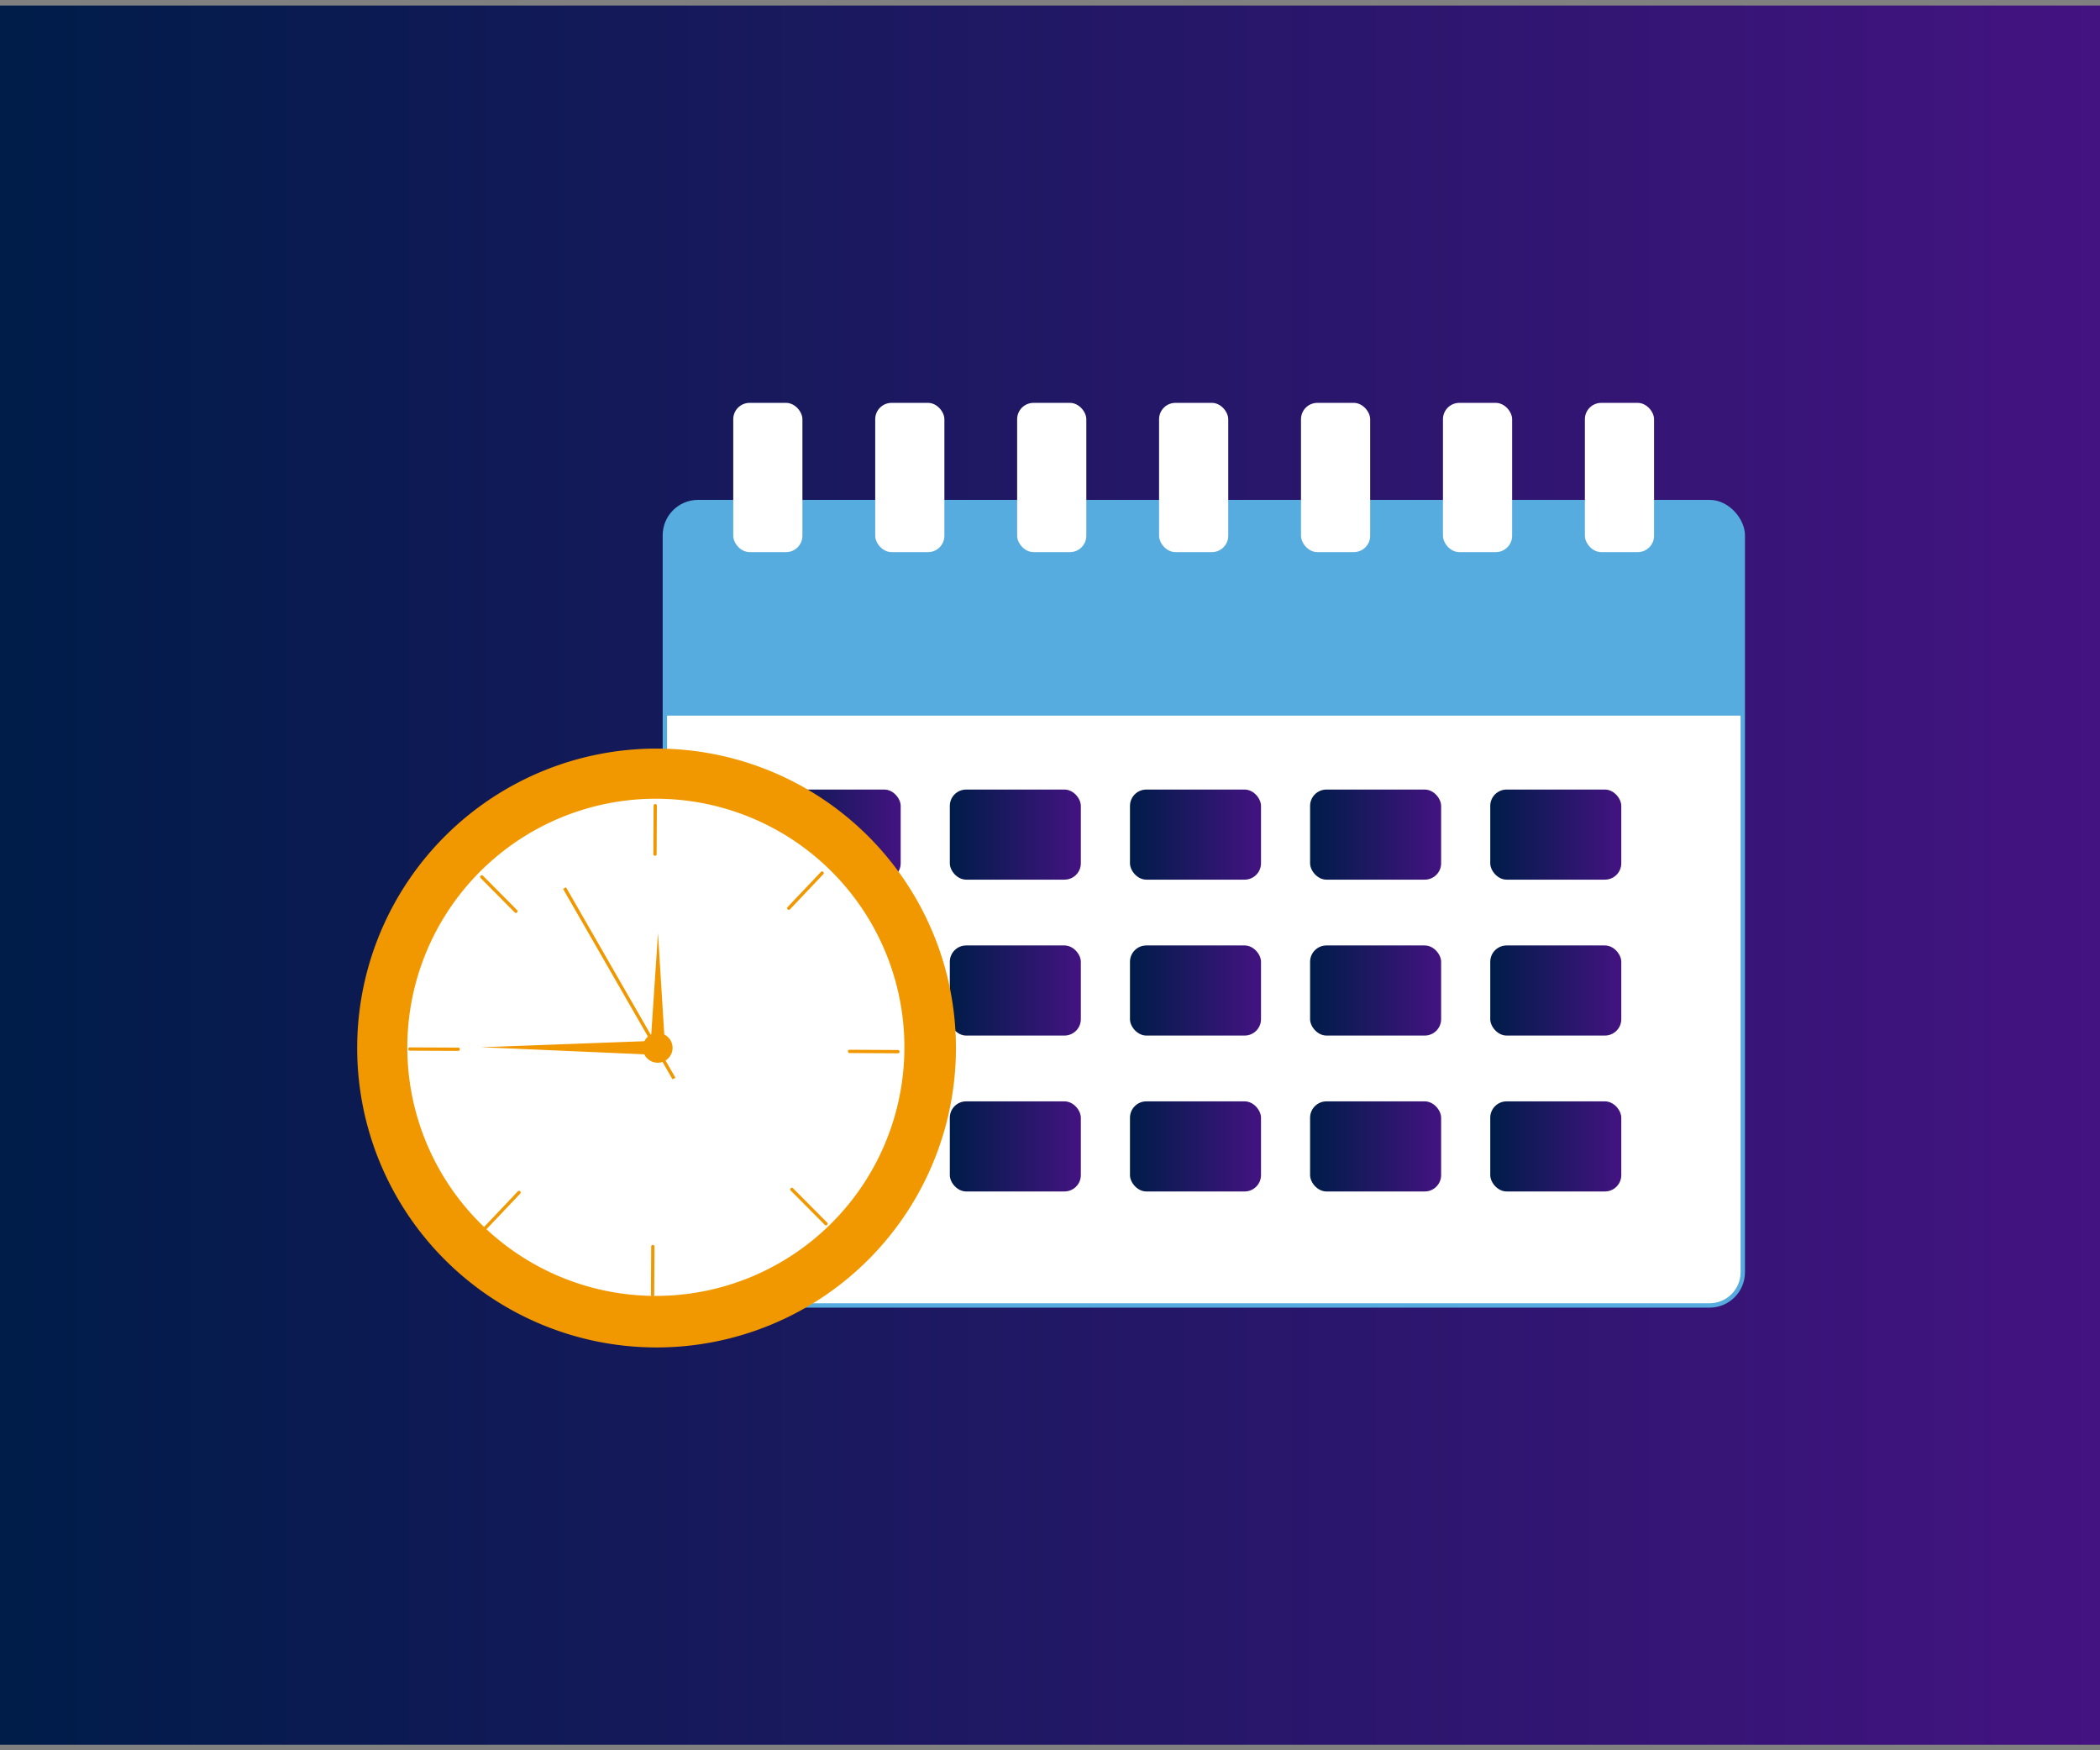 <svg id="圖層_1" data-name="圖層 1" xmlns="http://www.w3.org/2000/svg" xmlns:xlink="http://www.w3.org/1999/xlink" viewBox="0 0 480 400"><rect x="0" y="0" width="480" height="400" fill="#808080" stroke="none"/><defs><style>.cls-1{fill:url(#藍紫);}.cls-19,.cls-2{fill:#fff;}.cls-2{stroke:#56acde;stroke-miterlimit:10;}.cls-3{fill:#56acde;}.cls-4{fill:url(#藍紫-2);}.cls-5{fill:url(#藍紫-3);}.cls-6{fill:url(#藍紫-4);}.cls-7{fill:url(#藍紫-5);}.cls-8{fill:url(#藍紫-6);}.cls-9{fill:url(#藍紫-7);}.cls-10{fill:url(#藍紫-8);}.cls-11{fill:url(#藍紫-9);}.cls-12{fill:url(#藍紫-10);}.cls-13{fill:url(#藍紫-11);}.cls-14{fill:url(#藍紫-12);}.cls-15{fill:url(#藍紫-13);}.cls-16{fill:url(#藍紫-14);}.cls-17{fill:url(#藍紫-15);}.cls-18{fill:url(#藍紫-16);}.cls-20{fill:#f19800;}.cls-21{fill:none;stroke:#f19800;stroke-linecap:round;stroke-linejoin:round;stroke-width:0.75px;}</style><linearGradient id="藍紫" y1="200" x2="480" y2="200" gradientUnits="userSpaceOnUse"><stop offset="0.01" stop-color="#001c49"/><stop offset="1" stop-color="#431381"/></linearGradient><linearGradient id="藍紫-2" x1="175.92" y1="190.73" x2="205.87" y2="190.73" xlink:href="#藍紫"/><linearGradient id="藍紫-3" x1="217.1" y1="190.73" x2="247.05" y2="190.73" xlink:href="#藍紫"/><linearGradient id="藍紫-4" x1="258.28" y1="190.73" x2="288.22" y2="190.73" xlink:href="#藍紫"/><linearGradient id="藍紫-5" x1="299.45" y1="190.73" x2="329.4" y2="190.73" xlink:href="#藍紫"/><linearGradient id="藍紫-6" x1="340.63" y1="190.73" x2="370.58" y2="190.73" xlink:href="#藍紫"/><linearGradient id="藍紫-7" x1="175.92" y1="226.37" x2="205.87" y2="226.37" xlink:href="#藍紫"/><linearGradient id="藍紫-8" x1="217.1" y1="226.37" x2="247.05" y2="226.37" xlink:href="#藍紫"/><linearGradient id="藍紫-9" x1="258.28" y1="226.37" x2="288.22" y2="226.37" xlink:href="#藍紫"/><linearGradient id="藍紫-10" x1="299.45" y1="226.37" x2="329.4" y2="226.37" xlink:href="#藍紫"/><linearGradient id="藍紫-11" x1="340.63" y1="226.37" x2="370.58" y2="226.37" xlink:href="#藍紫"/><linearGradient id="藍紫-12" x1="175.92" y1="262" x2="205.87" y2="262" xlink:href="#藍紫"/><linearGradient id="藍紫-13" x1="217.1" y1="262" x2="247.05" y2="262" xlink:href="#藍紫"/><linearGradient id="藍紫-14" x1="258.28" y1="262" x2="288.22" y2="262" xlink:href="#藍紫"/><linearGradient id="藍紫-15" x1="299.45" y1="262" x2="329.4" y2="262" xlink:href="#藍紫"/><linearGradient id="藍紫-16" x1="340.63" y1="262" x2="370.58" y2="262" xlink:href="#藍紫"/></defs><rect class="cls-1" y="1.27" width="480" height="397.46"/><rect class="cls-2" x="151.97" y="114.74" width="246.38" height="183.6" rx="7.59"/><path class="cls-3" d="M398.35,163.54V122.33a7.59,7.59,0,0,0-7.59-7.59H159.56a7.59,7.59,0,0,0-7.59,7.59v41.21Z"/><rect class="cls-4" x="175.92" y="180.44" width="29.95" height="20.59" rx="3.74"/><rect class="cls-5" x="217.1" y="180.44" width="29.95" height="20.59" rx="3.74"/><rect class="cls-6" x="258.28" y="180.44" width="29.95" height="20.59" rx="3.74"/><rect class="cls-7" x="299.45" y="180.44" width="29.95" height="20.59" rx="3.74"/><rect class="cls-8" x="340.63" y="180.44" width="29.95" height="20.59" rx="3.74"/><rect class="cls-9" x="175.92" y="216.07" width="29.95" height="20.59" rx="3.74"/><rect class="cls-10" x="217.1" y="216.07" width="29.95" height="20.59" rx="3.74"/><rect class="cls-11" x="258.28" y="216.07" width="29.95" height="20.59" rx="3.74"/><rect class="cls-12" x="299.45" y="216.07" width="29.95" height="20.59" rx="3.74"/><rect class="cls-13" x="340.63" y="216.07" width="29.95" height="20.59" rx="3.74"/><rect class="cls-14" x="175.92" y="251.7" width="29.95" height="20.59" rx="3.74"/><rect class="cls-15" x="217.1" y="251.7" width="29.95" height="20.59" rx="3.74"/><rect class="cls-16" x="258.28" y="251.7" width="29.95" height="20.59" rx="3.74"/><rect class="cls-17" x="299.45" y="251.7" width="29.95" height="20.59" rx="3.74"/><rect class="cls-18" x="340.63" y="251.7" width="29.95" height="20.59" rx="3.74"/><rect class="cls-19" x="167.6" y="92.07" width="15.81" height="34.11" rx="3.74"/><rect class="cls-19" x="200.05" y="92.07" width="15.81" height="34.11" rx="3.74"/><rect class="cls-19" x="232.49" y="92.07" width="15.81" height="34.11" rx="3.74"/><rect class="cls-19" x="264.93" y="92.07" width="15.81" height="34.11" rx="3.74"/><rect class="cls-19" x="297.37" y="92.07" width="15.81" height="34.11" rx="3.74"/><rect class="cls-19" x="329.82" y="92.07" width="15.81" height="34.11" rx="3.74"/><rect class="cls-19" x="362.26" y="92.07" width="15.81" height="34.11" rx="3.74"/><path class="cls-20" d="M218.5,239.88a68.43,68.43,0,1,1-68.06-68.8A68.43,68.43,0,0,1,218.5,239.88Z"/><path class="cls-19" d="M206.72,239.65a56.81,56.81,0,1,1-56.5-57.11A56.8,56.8,0,0,1,206.72,239.65Z"/><line class="cls-21" x1="149.77" y1="184.12" x2="149.71" y2="195.21"/><line class="cls-21" x1="149.22" y1="284.87" x2="149.16" y2="295.95"/><line class="cls-21" x1="93.69" y1="239.74" x2="104.74" y2="239.79"/><line class="cls-21" x1="194.18" y1="240.28" x2="205.24" y2="240.34"/><line class="cls-21" x1="110.12" y1="200.4" x2="117.92" y2="208.26"/><line class="cls-21" x1="181" y1="271.82" x2="188.8" y2="279.67"/><line class="cls-21" x1="111.02" y1="280.55" x2="118.64" y2="272.52"/><line class="cls-21" x1="180.29" y1="207.56" x2="187.91" y2="199.52"/><polygon class="cls-20" points="151.97 238.67 150.4 213.26 148.71 238.65 151.97 238.67"/><polygon class="cls-20" points="150.35 237.83 110 239.33 150.33 241.09 150.35 237.83"/><polygon class="cls-20" points="154.38 246.29 153.72 246.67 128.71 203.15 129.37 202.77 154.38 246.29"/><path class="cls-20" d="M153.73,239.48a3.4,3.4,0,1,1-3.37-3.41A3.4,3.4,0,0,1,153.73,239.48Z"/></svg>